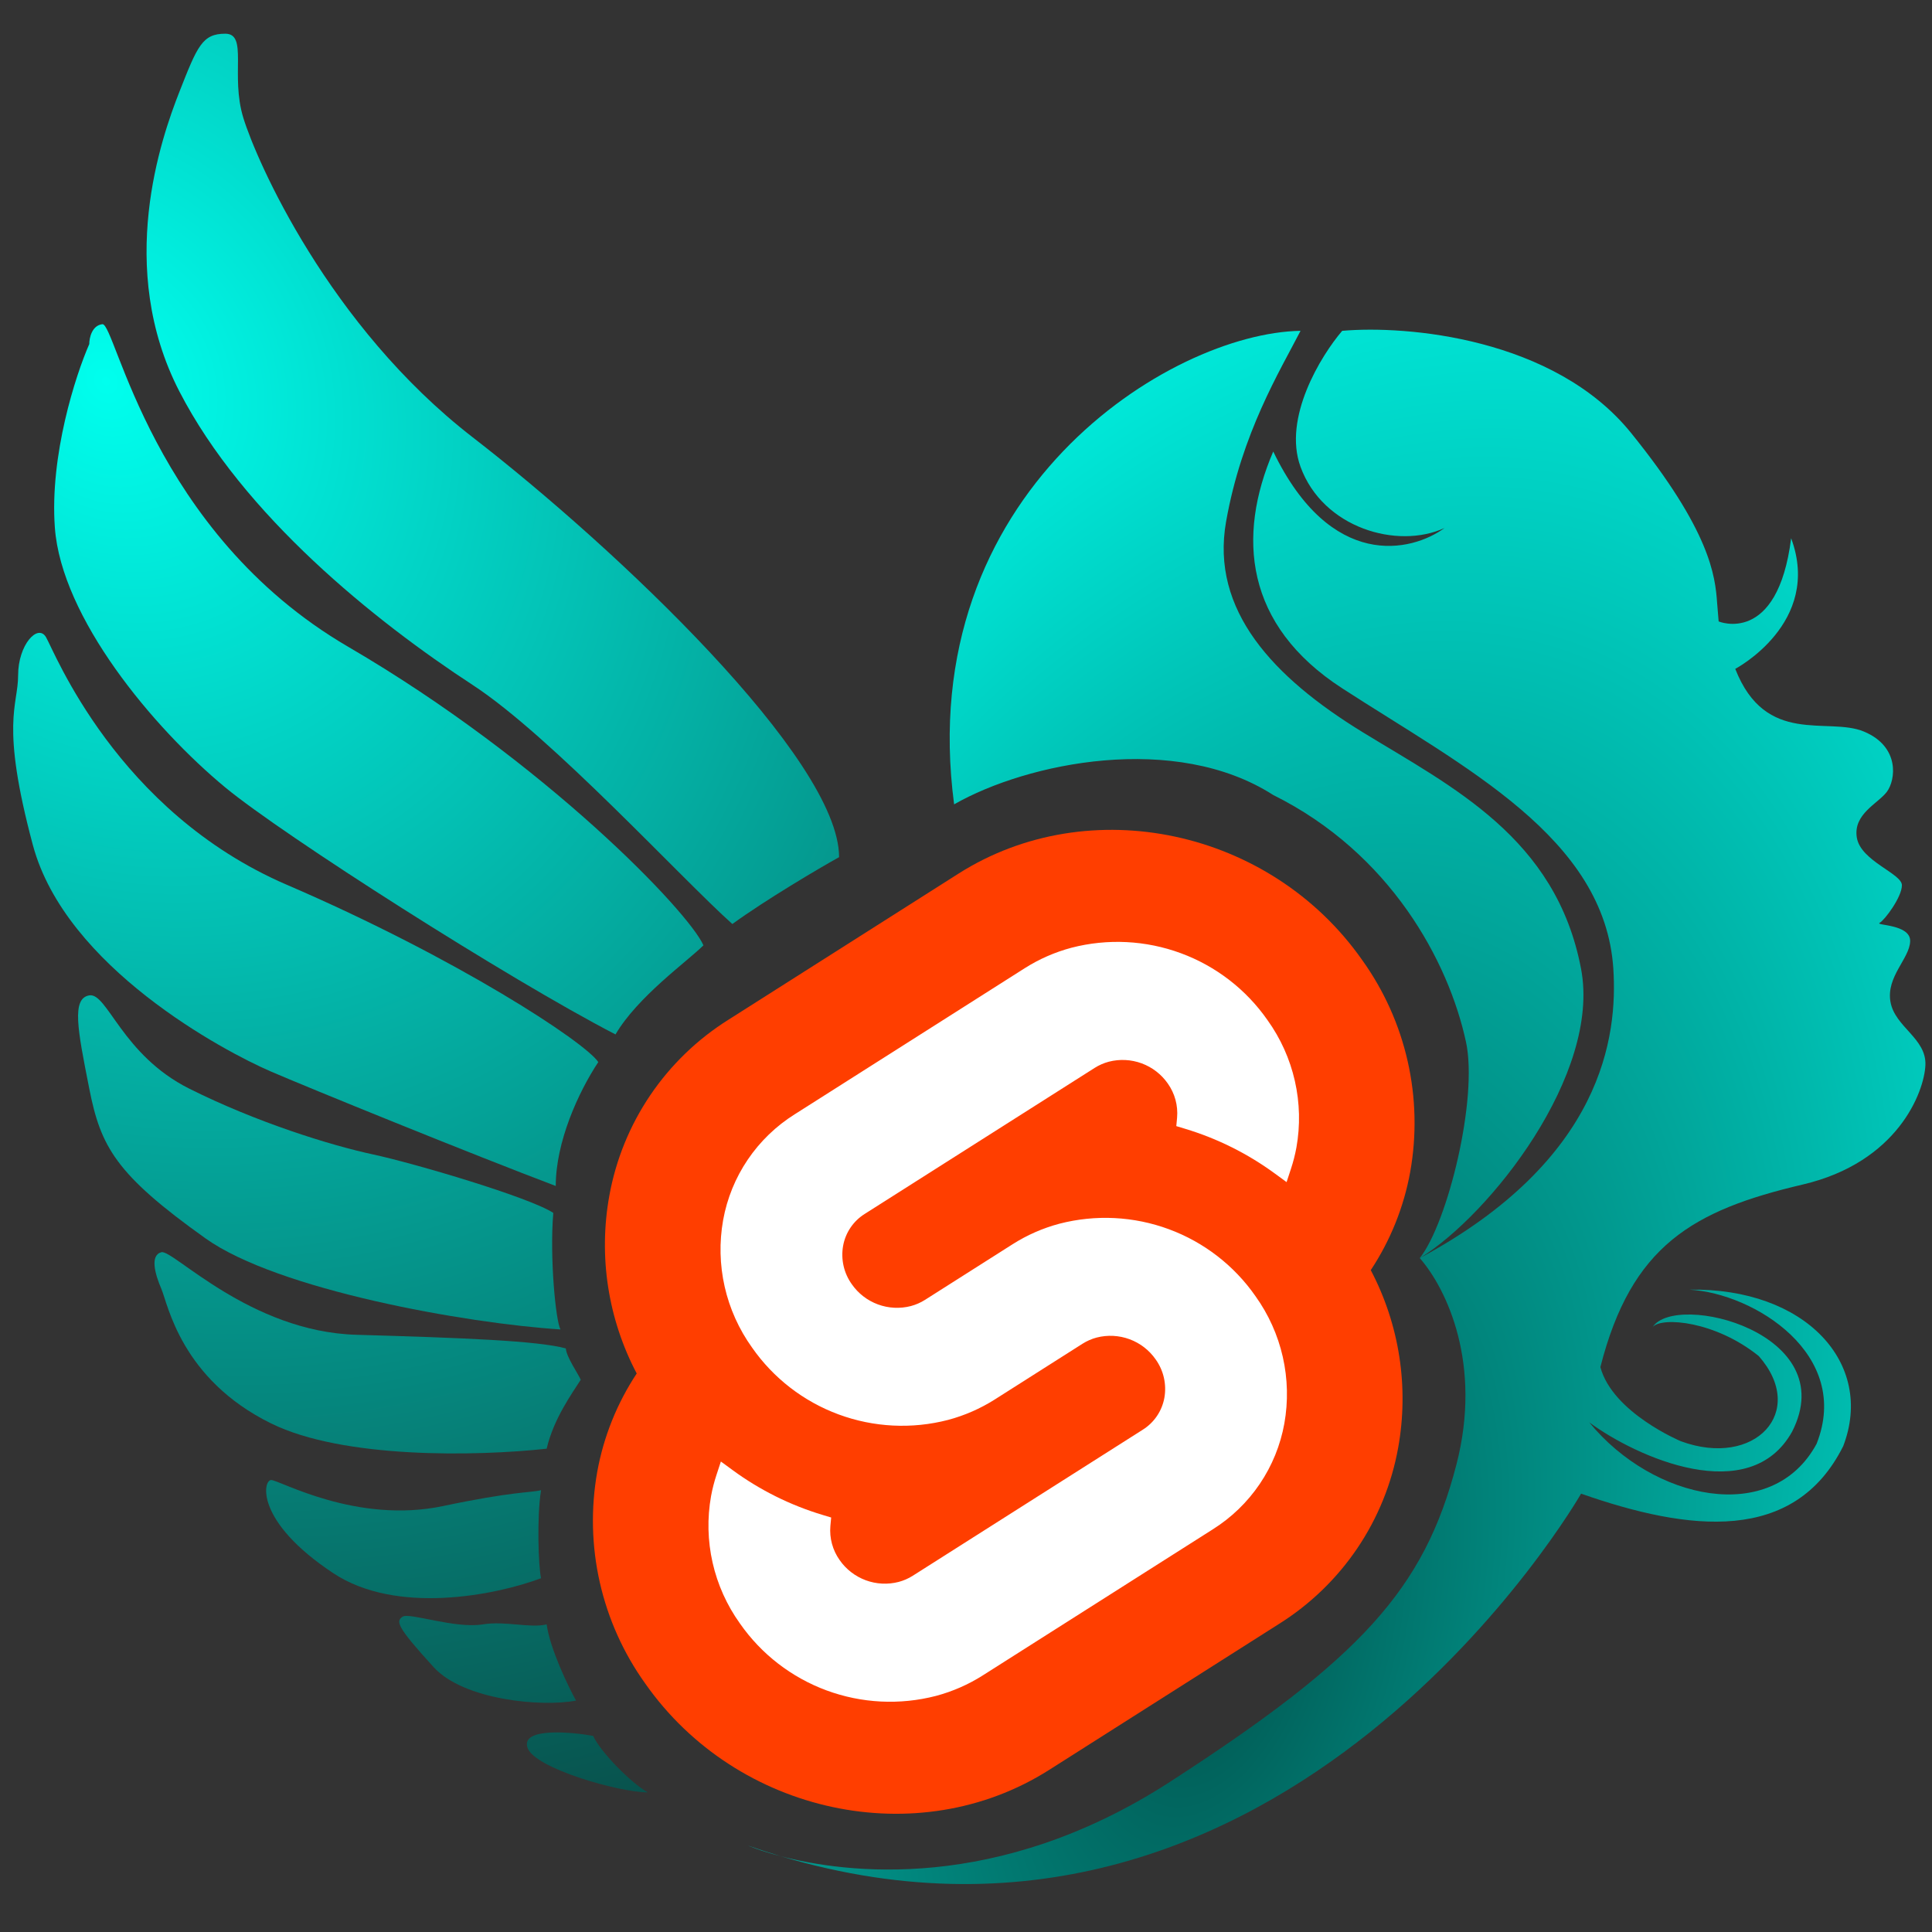 <svg width="512" height="512" viewBox="0 0 512 512" fill="none" xmlns="http://www.w3.org/2000/svg">
<rect x="0" y="0" width="512" height="512" fill="#333333" stroke="none"/>
<path d="M355.696 87.673C372.704 86.171 411.821 89.475 432.23 114.711C453.282 140.741 454.553 152.619 455.06 159.842L455.46 164.692C455.46 164.692 471.06 171.191 474.673 142.642C482.986 165.099 459.859 177.256 459.859 177.256C467.95 197.87 484.384 189.866 493.976 193.879C503.568 197.892 502.379 206.734 500.023 209.855C497.667 212.976 491.067 215.724 492.077 221.966C493.086 228.208 504.025 231.478 504.025 234.599C504.025 237.72 499.481 243.814 498.135 244.557C496.789 245.3 506.381 244.854 506.212 249.462C506.044 254.069 499.818 258.825 500.996 265.514C502.174 272.202 510.588 275.174 510.251 282.308C509.915 289.443 502.916 308.019 477.716 313.919C448.615 320.734 432.292 330.137 424.118 362.291C427.325 374.378 445.446 381.943 445.446 381.943C465.086 389.156 479.051 374.1 466.091 359.373C454.604 350.096 440.395 348.902 437.978 351.669C444.149 342.29 488.264 353.254 474.927 379.402C463.67 399.603 433.771 386.218 421.187 376.953C438.022 397.575 469.626 404.437 481.407 382.642C490.832 358.932 464.851 342.749 447.723 341.771C478.462 341.26 496.87 361.288 488.476 383.231C475.516 409.15 447.723 405.892 419.003 395.836C419.003 395.836 340.991 531.998 206.882 491.909C201.333 490.457 198.25 489.11 198.25 489.11C201.152 490.124 204.03 491.057 206.882 491.909C223.93 496.371 264.258 501.824 310.003 472.243C360.548 439.558 377.416 421.225 385.971 388.105C392.815 361.609 383.497 341.738 376.26 333.41C383.715 323.919 391.733 291.07 388.5 276.115C383.889 254.786 368.5 226.115 337.423 210.688C311.474 194.031 272.273 202.064 252.851 213.162C241.907 130.388 310.228 88.232 344.657 87.673C339.176 98.334 329.089 114.711 324.924 138.237C320.759 161.763 337.423 179.505 361.108 194.031C384.794 208.558 412.405 221.966 419.003 256.786C424.282 284.642 394.907 321.968 376.26 333.41C424.944 307.262 428.678 274.423 427.554 256.786C425.335 221.966 388.082 203.387 355.696 182.41C329.788 165.629 327.801 142.08 337.423 119.656C352.686 151.266 374.046 146.34 382.818 139.926C370.318 145.669 350.578 139.926 344.657 123.723C339.921 110.762 350.043 94.289 355.696 87.673Z" fill="url(#paint0_radial_44_46)"/>
<path d="M194.081 244.872C202.92 238.453 217.011 230.128 222.367 227.156C222.367 201.226 163.496 145.475 125.279 115.898C87.062 86.32 67.954 42.562 64.48 31.218C61.005 19.873 65.782 8.933 59.702 8.933C53.622 8.933 52.319 12.175 47.542 24.33C42.765 36.485 30.605 70.924 47.542 103.743C64.48 136.561 99.222 164.518 125.279 181.535C146.125 195.149 180.473 232.717 194.081 244.872Z" fill="url(#paint1_radial_44_46)"/>
<path d="M163.113 274.134C169.019 264.085 182.077 254.842 186.42 250.52C182.511 241.607 144.388 201.793 92.274 171.406C40.16 141.018 30.605 85.51 27.131 85.915C24.352 86.24 23.657 89.562 23.657 91.183C20.038 99.421 13.147 120.679 14.537 139.803C16.274 163.708 40.594 192.88 59.702 208.681C74.989 221.323 134.884 259.547 163.113 274.134Z" fill="url(#paint2_radial_44_46)"/>
<path d="M147.279 314.295C147.279 302.626 153.249 289.471 158.551 281.46C155.076 276.193 121.189 253.93 76.024 234.482C30.858 215.034 14.355 172.491 12.184 168.845C10.013 165.198 4.801 170.871 4.801 178.974C4.801 187.077 0.024 191.534 8.71 223.948C17.395 256.361 59.521 278.646 71.681 283.913C81.409 288.126 125.13 305.921 147.279 314.295Z" fill="url(#paint3_radial_44_46)"/>
<path d="M148.536 352.316C147.279 350.119 145.637 333.303 146.626 321.433C140.546 317.382 110.079 308.353 98.788 305.922C87.497 303.491 67.954 297.413 50.148 288.499C32.343 279.586 28.434 262.974 23.657 263.784C18.934 264.585 20.578 272.91 23.553 287.974L23.657 288.499C26.697 303.896 30.605 311.189 54.491 328.206C73.6 341.82 123.347 350.696 148.536 352.316Z" fill="url(#paint4_radial_44_46)"/>
<path d="M153.901 365.65C153.274 364.118 150.095 359.64 149.95 357.344C142.567 355.318 122.674 354.542 94.445 353.732C66.217 352.921 45.805 331.042 42.765 331.852C39.725 332.663 41.028 337.525 42.765 341.577C44.503 345.628 47.977 365.481 71.862 377.231C90.971 386.631 126.191 385.949 144.866 383.923C146.751 375.91 151.585 369.297 153.901 365.65Z" fill="url(#paint5_radial_44_46)"/>
<path d="M143.388 418.248C142.693 415.331 142.23 401.944 143.388 394.921C140.637 395.596 135.876 395.221 117.462 399.11C94.445 403.973 74.034 392.223 71.862 392.223C69.691 392.223 67.52 403.162 88.365 416.938C105.042 427.958 131.083 422.84 143.388 418.248Z" fill="url(#paint6_radial_44_46)"/>
<path d="M152.653 450.67C150.511 446.819 145.734 436.823 144.866 430.475C140.523 431.556 133.862 429.503 127.956 430.475C120.573 431.691 108.413 427.234 106.676 428.449C104.938 429.665 104.938 430.88 114.927 441.82C122.918 450.572 143.678 452.426 152.653 450.67Z" fill="url(#paint7_radial_44_46)"/>
<path d="M171.679 475.005C167.139 472.439 159.209 464.353 157.182 460.031C152.116 459.085 138.039 457.599 139.776 463.109C141.513 468.619 164.148 475.005 171.679 475.005Z" fill="url(#paint8_radial_44_46)"/>
<path d="M360.993 254.421C336.693 219.766 288.703 209.494 254.003 231.524L193.062 270.226C184.83 275.387 177.769 282.202 172.33 290.237C166.891 298.272 163.195 307.349 161.477 316.888C158.57 332.956 161.125 349.532 168.738 363.99C163.521 371.875 159.963 380.732 158.279 390.025C156.543 399.757 156.775 409.736 158.96 419.377C161.146 429.018 165.241 438.127 171.007 446.17C195.311 480.827 243.302 491.095 277.996 469.066L338.937 430.364C347.17 425.204 354.231 418.389 359.67 410.354C365.109 402.319 368.805 393.242 370.522 383.702C373.429 367.634 370.876 351.059 363.267 336.599C368.482 328.714 372.038 319.858 373.721 310.565C375.458 300.834 375.227 290.854 373.042 281.213C370.856 271.572 366.76 262.463 360.993 254.421" fill="#FF3E00"/>
<path d="M248.049 449.43C238.459 451.915 228.335 451.407 219.043 447.976C209.752 444.544 201.741 438.354 196.093 430.241C192.626 425.404 190.162 419.926 188.848 414.128C187.533 408.33 187.394 402.329 188.438 396.477C188.791 394.556 189.278 392.661 189.894 390.806L191.042 387.319L194.164 389.604C201.374 394.884 209.436 398.897 218.003 401.473L220.268 402.157L220.059 404.41C219.782 407.614 220.653 410.813 222.517 413.439C224.217 415.882 226.628 417.748 229.426 418.782C232.223 419.817 235.272 419.971 238.16 419.224C239.484 418.871 240.747 418.318 241.903 417.585L302.846 378.887C304.337 377.952 305.616 376.717 306.602 375.261C307.588 373.806 308.258 372.162 308.571 370.434C308.884 368.67 308.841 366.861 308.445 365.114C308.049 363.367 307.308 361.716 306.264 360.257C304.563 357.813 302.151 355.947 299.353 354.912C296.554 353.877 293.505 353.722 290.615 354.468C289.292 354.821 288.032 355.374 286.877 356.106L263.622 370.878C259.798 373.301 255.624 375.127 251.247 376.293C241.657 378.778 231.532 378.27 222.241 374.838C212.95 371.406 204.939 365.216 199.291 357.103C195.824 352.267 193.36 346.789 192.045 340.991C190.731 335.193 190.592 329.192 191.636 323.34C192.669 317.604 194.892 312.145 198.162 307.314C201.433 302.483 205.68 298.385 210.631 295.283L271.568 256.582C275.394 254.155 279.57 252.327 283.952 251.16C293.542 248.676 303.666 249.184 312.957 252.616C322.248 256.047 330.259 262.237 335.906 270.35C339.374 275.187 341.838 280.665 343.152 286.463C344.467 292.26 344.606 298.262 343.562 304.114C343.207 306.035 342.72 307.93 342.106 309.784L340.958 313.272L337.838 310.99C330.628 305.708 322.565 301.692 313.997 299.117L311.732 298.432L311.941 296.179C312.215 292.975 311.345 289.777 309.483 287.151C307.783 284.707 305.372 282.842 302.574 281.807C299.777 280.773 296.728 280.618 293.84 281.365C292.515 281.718 291.253 282.271 290.097 283.005L229.154 321.704C227.663 322.639 226.384 323.873 225.399 325.328C224.414 326.783 223.744 328.427 223.433 330.155C223.118 331.919 223.16 333.727 223.555 335.475C223.951 337.223 224.692 338.874 225.736 340.333C227.436 342.777 229.849 344.643 232.647 345.678C235.446 346.713 238.495 346.868 241.385 346.121C242.709 345.768 243.971 345.215 245.128 344.482L268.38 329.716C272.202 327.29 276.375 325.462 280.753 324.297C290.344 321.812 300.468 322.32 309.759 325.752C319.05 329.183 327.061 335.374 332.709 343.487C336.176 348.323 338.64 353.801 339.955 359.599C341.269 365.397 341.409 371.398 340.364 377.25C339.331 382.987 337.107 388.445 333.837 393.277C330.566 398.109 326.32 402.208 321.369 405.311L260.431 444.009C256.606 446.436 252.43 448.264 248.048 449.43" fill="white"/>
<defs>
<radialGradient id="paint0_radial_44_46" cx="0" cy="0" r="1" gradientUnits="userSpaceOnUse" gradientTransform="translate(319.807 439.167) rotate(-69.323) scale(447.944 257.38)">
<stop stop-color="#015751"/>
<stop offset="1" stop-color="#00FFEE"/>
</radialGradient>
<radialGradient id="paint1_radial_44_46" cx="0" cy="0" r="1" gradientUnits="userSpaceOnUse" gradientTransform="translate(28.669 101.082) rotate(60.152) scale(414.849 347.87)">
<stop stop-color="#00FFEE"/>
<stop offset="1" stop-color="#084D48"/>
</radialGradient>
<radialGradient id="paint2_radial_44_46" cx="0" cy="0" r="1" gradientUnits="userSpaceOnUse" gradientTransform="translate(28.669 101.082) rotate(60.152) scale(414.849 347.87)">
<stop stop-color="#00FFEE"/>
<stop offset="1" stop-color="#084D48"/>
</radialGradient>
<radialGradient id="paint3_radial_44_46" cx="0" cy="0" r="1" gradientUnits="userSpaceOnUse" gradientTransform="translate(28.669 101.082) rotate(60.152) scale(414.849 347.87)">
<stop stop-color="#00FFEE"/>
<stop offset="1" stop-color="#084D48"/>
</radialGradient>
<radialGradient id="paint4_radial_44_46" cx="0" cy="0" r="1" gradientUnits="userSpaceOnUse" gradientTransform="translate(28.669 101.082) rotate(60.152) scale(414.849 347.87)">
<stop stop-color="#00FFEE"/>
<stop offset="1" stop-color="#084D48"/>
</radialGradient>
<radialGradient id="paint5_radial_44_46" cx="0" cy="0" r="1" gradientUnits="userSpaceOnUse" gradientTransform="translate(28.669 101.082) rotate(60.152) scale(414.849 347.87)">
<stop stop-color="#00FFEE"/>
<stop offset="1" stop-color="#084D48"/>
</radialGradient>
<radialGradient id="paint6_radial_44_46" cx="0" cy="0" r="1" gradientUnits="userSpaceOnUse" gradientTransform="translate(28.669 101.082) rotate(60.152) scale(414.849 347.87)">
<stop stop-color="#00FFEE"/>
<stop offset="1" stop-color="#084D48"/>
</radialGradient>
<radialGradient id="paint7_radial_44_46" cx="0" cy="0" r="1" gradientUnits="userSpaceOnUse" gradientTransform="translate(28.669 101.082) rotate(60.152) scale(414.849 347.87)">
<stop stop-color="#00FFEE"/>
<stop offset="1" stop-color="#084D48"/>
</radialGradient>
<radialGradient id="paint8_radial_44_46" cx="0" cy="0" r="1" gradientUnits="userSpaceOnUse" gradientTransform="translate(28.669 101.082) rotate(60.152) scale(414.849 347.87)">
<stop stop-color="#00FFEE"/>
<stop offset="1" stop-color="#084D48"/>
</radialGradient>
</defs>
</svg>
